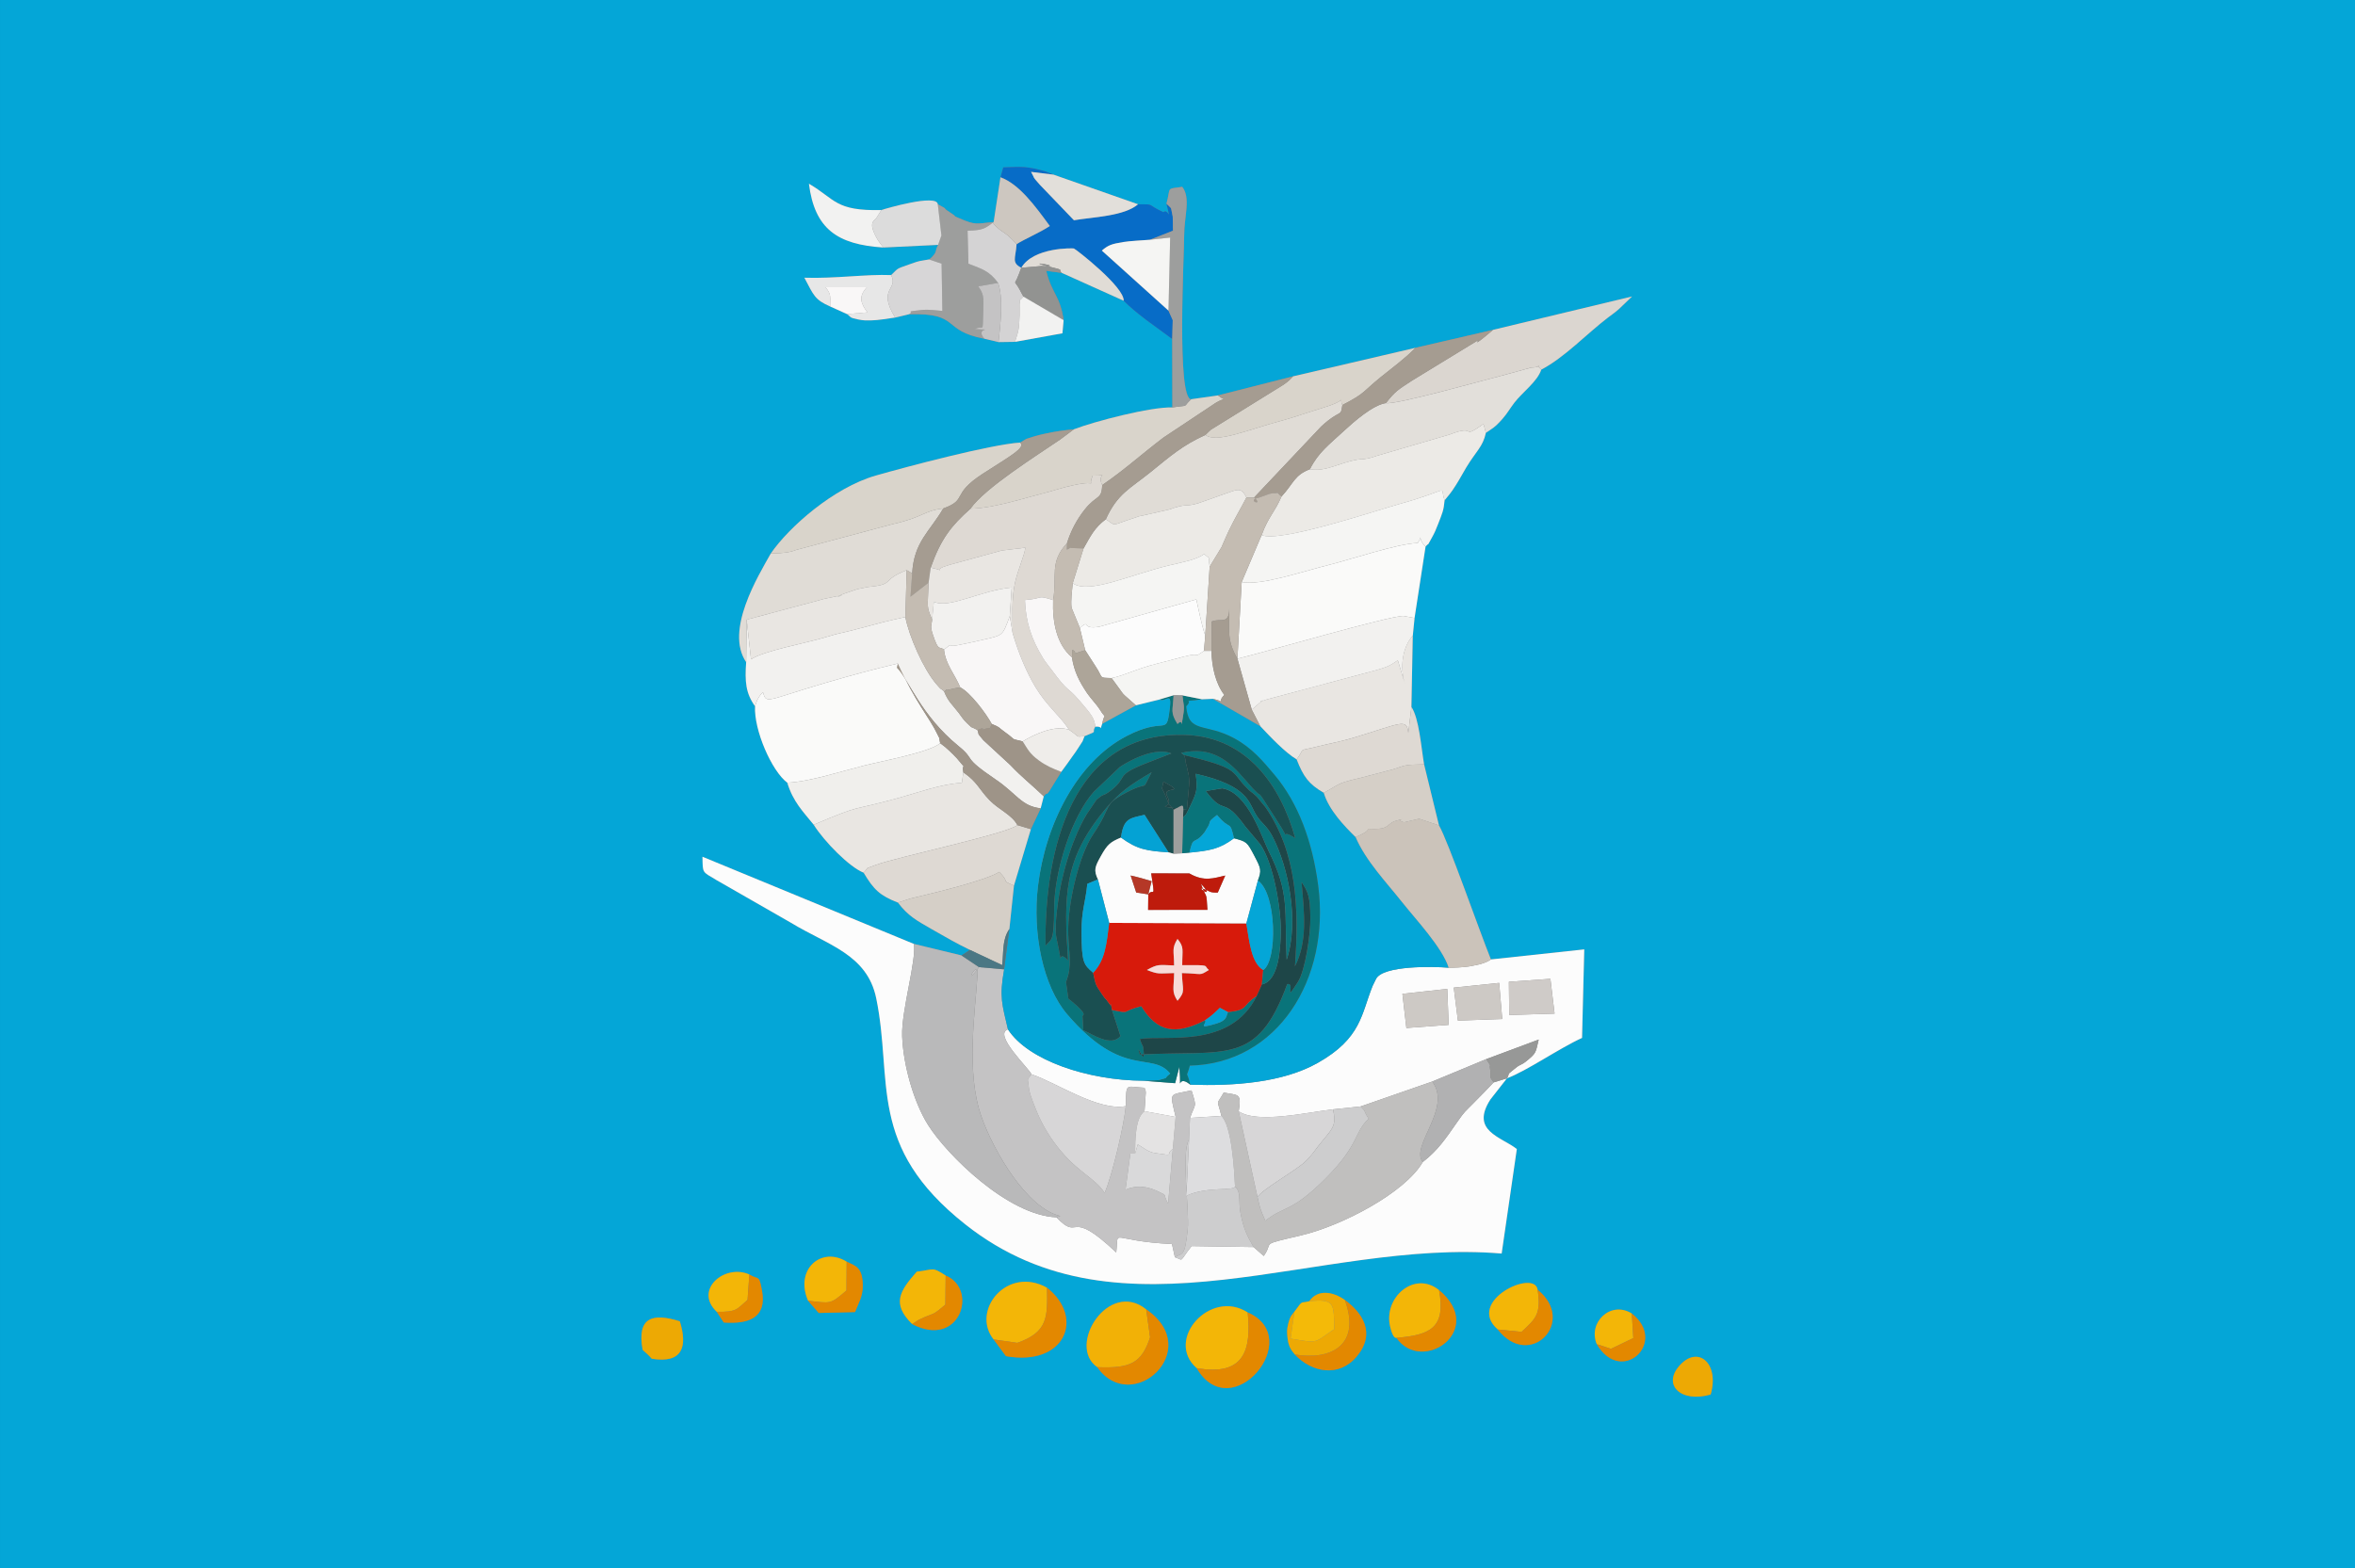 <?xml version="1.0" encoding="UTF-8"?>
<!DOCTYPE svg PUBLIC "-//W3C//DTD SVG 1.1//EN" "http://www.w3.org/Graphics/SVG/1.1/DTD/svg11.dtd">
<!-- Creator: CorelDRAW X5 -->
<svg xmlns="http://www.w3.org/2000/svg" xml:space="preserve" width="176.389mm" height="117.475mm" style="shape-rendering:geometricPrecision; text-rendering:geometricPrecision; image-rendering:optimizeQuality; fill-rule:evenodd; clip-rule:evenodd"
viewBox="0 0 176.389 117.475"
 xmlns:xlink="http://www.w3.org/1999/xlink">
 <rect x="0" y="0" width="176.389" height="117.475" fill="#808080" stroke="none"/>
 <defs>
  <style type="text/css">
   <![CDATA[
    .fil50 {fill:#04A2D4}
    .fil0 {fill:#04A6D7}
    .fil18 {fill:#076CC7}
    .fil3 {fill:#09747A}
    .fil4 {fill:#1A4F51}
    .fil17 {fill:#1E4648}
    .fil53 {fill:#4B7784}
    .fil49 {fill:#929391}
    .fil51 {fill:#979897}
    .fil27 {fill:#9D9E9D}
    .fil36 {fill:#9E9488}
    .fil25 {fill:#A59C91}
    .fil41 {fill:#ADA599}
    .fil33 {fill:#B1B1B2}
    .fil54 {fill:#B53827}
    .fil5 {fill:#B9B9BA}
    .fil35 {fill:#BE1B0C}
    .fil7 {fill:#C0BFBE}
    .fil26 {fill:#C4BCB2}
    .fil2 {fill:#C4C3C4}
    .fil14 {fill:#CBC3BA}
    .fil39 {fill:#CDC7C0}
    .fil45 {fill:#CDC9C5}
    .fil28 {fill:#CDCDCE}
    .fil46 {fill:#CFCBC8}
    .fil29 {fill:#D4D3D4}
    .fil24 {fill:#D5CFC7}
    .fil8 {fill:#D71A0B}
    .fil23 {fill:#D7D6D7}
    .fil15 {fill:#D9D4CB}
    .fil43 {fill:#D9D9DA}
    .fil20 {fill:#DBD6D0}
    .fil34 {fill:gainsboro}
    .fil32 {fill:#DDDDDF}
    .fil9 {fill:#DED9D3}
    .fil12 {fill:#E0DCD6}
    .fil16 {fill:#E2DFDA}
    .fil40 {fill:#E38800}
    .fil48 {fill:#E4E3E3}
    .fil38 {fill:#E7E7E7}
    .fil13 {fill:#E9E6E2}
    .fil11 {fill:#ECEAE6}
    .fil42 {fill:#EDA904}
    .fil44 {fill:#EFEDEA}
    .fil22 {fill:#F0EFEC}
    .fil30 {fill:#F2B106}
    .fil10 {fill:#F2F1EF}
    .fil37 {fill:#F2F2F1}
    .fil31 {fill:#F3B607}
    .fil47 {fill:#F4BA08}
    .fil19 {fill:#F5F5F3}
    .fil52 {fill:#F8DAD7}
    .fil21 {fill:#F9F7F7}
    .fil6 {fill:#FAFAF9}
    .fil1 {fill:#FCFCFC}
   ]]>
  </style>
 </defs>
 <g id="Layer_x0020_1">
  <g id="_414349240">
   <path id="_411575624" class="fil0" d="M128.128 104.477c-2.237,0.651 -3.695,-0.746 -2.253,-2.25 1.372,-1.431 2.917,-0.018 2.253,2.25zm-34.678 -6.148c4.368,1.878 -1.203,8.629 -3.82,4.17 -2.425,-2.124 1.033,-5.979 3.82,-4.17zm-11.264 4.099c-2.31,-1.59 0.841,-6.602 3.662,-4.33 4.41,3.021 -1.067,8.022 -3.662,4.33zm-31.268 -3.438c0.58,1.869 0.24,3.184 -2.1,2.808 -0.213,-0.253 -0.439,-0.449 -0.685,-0.666 -0.448,-2.476 0.773,-2.771 2.786,-2.141zm71.304 -0.582c2.736,2.159 -0.782,5.423 -2.625,2.294 -0.679,-1.624 1.04,-3.278 2.625,-2.294zm-25.239 3.071c-0.296,-0.353 -0.495,-0.623 -0.557,-1.338 -0.033,-0.381 -0.04,-0.51 0.043,-0.889 0.16,-0.725 0.379,-0.82 0.483,-0.979 0.681,-0.935 0.424,-0.598 1.11,-0.783 0.629,-0.922 1.788,-0.723 2.659,-0.099 1.322,0.963 2.354,2.489 0.901,4.231 -1.345,1.613 -3.386,1.194 -4.64,-0.143zm10.8 -4.826c3.595,3.002 -1.268,6.336 -3.189,3.578 -0.015,-0.018 -0.244,0.147 -0.476,-0.847 -0.508,-2.178 1.819,-4.212 3.664,-2.73zm-33.362 3.697c-1.717,-2.166 1.01,-5.543 4.001,-3.874 2.864,2.277 1.328,5.908 -3.074,5.128l-0.926 -1.254zm40.746 -3.72c2.975,2.394 -0.594,6.038 -2.981,2.976 -2.442,-2.129 2.766,-4.57 2.981,-2.976zm-44.335 -1.065c2.469,1.017 1.069,5.519 -2.514,3.632 -1.526,-1.517 -0.956,-2.442 0.35,-3.923 1.329,-0.152 1.107,-0.398 2.164,0.29zm-17.146 2.715c-1.742,-1.636 0.588,-3.62 2.441,-2.794 0.671,0.434 0.724,-0.076 0.953,1.246 0.345,1.99 -0.98,2.482 -2.869,2.349l-0.525 -0.802zm9.729 -3.754c0.657,0.321 1.19,0.399 1.207,1.782 0.011,0.838 -0.354,1.392 -0.579,1.992l-2.72 0.068 -0.797 -0.916c-1.027,-2.349 1.002,-4.097 2.889,-2.926zm2.6 -78.788c0.281,-0.1 4.156,-1.235 4.225,-0.434 1.007,0.533 0.13,0.1 0.94,0.625 0.818,0.53 -0.147,0.064 0.659,0.417 1.259,0.551 1.267,0.412 2.596,0.288l-0.028 0.122 0.529 -3.474 0.208 -0.741c1.427,-0.053 1.737,-0.094 3.16,0.3l0.61 0.246 6.326 2.218c1.326,-0 0.564,-0.023 1.897,0.59 0.38,-0.337 0.583,0.93 0.232,-0.635 0.345,-1.274 -0.072,-1.083 1.18,-1.262 0.66,0.816 0.142,2.255 0.146,3.63 0.004,1.389 -0.574,12.229 0.522,12.283l2.009 -0.288 5.635 -1.431 9.159 -2.135 5.81 -1.344 10.414 -2.502 -1.002 0.96c-0.376,0.321 -0.511,0.402 -0.797,0.618 -1.562,1.185 -3.264,3.003 -5.004,3.905 -0.277,0.88 -1.427,1.706 -2.011,2.471 -0.361,0.473 -0.53,0.802 -0.897,1.218 -0.59,0.668 -0.755,0.708 -1.237,1.042 -0.232,1.061 -0.715,1.345 -1.473,2.599 -0.302,0.5 -0.464,0.834 -0.783,1.332 -0.319,0.498 -0.166,0.258 -0.471,0.678l-0.368 0.453c-0.071,0.762 -0.154,0.917 -0.481,1.764 -0.155,0.402 -0.265,0.661 -0.457,1.006 -0.463,0.831 -0.12,0.29 -0.487,0.69l-0.825 5.352 -0.134 1.328 -0.102 5.328c0.581,0.883 0.726,2.98 0.95,4.306l1.116 4.576c0.669,1.14 3.019,7.885 3.889,10.044l6.993 -0.753 -0.166 6.633c-1.749,0.797 -4.118,2.461 -5.62,3.024l-1.238 1.581c-1.539,2.371 0.8,2.798 1.974,3.72l-1.137 7.831c-13.786,-1.159 -28.408,7.114 -40.164,-2.179 -7.419,-5.864 -5.4,-10.766 -6.683,-16.953 -0.684,-3.301 -3.659,-3.991 -6.364,-5.639l-5.608 -3.214c-1.077,-0.653 -1.017,-0.472 -1.04,-1.744l15.827 6.528 3.573 0.865 0.631 -0.413c-1.008,-0.492 -1.834,-0.963 -2.889,-1.57 -1.121,-0.645 -1.745,-0.979 -2.502,-1.974 -1.347,-0.529 -1.807,-0.962 -2.569,-2.242 -1.058,-0.409 -2.954,-2.338 -3.74,-3.593 -0.797,-0.99 -1.536,-1.701 -1.978,-3.148 -1.173,-0.875 -2.508,-3.957 -2.414,-5.726 -0.708,-0.99 -0.767,-1.853 -0.666,-3.306 -1.607,-2.364 0.887,-6.432 1.844,-8.137 1.344,-1.964 4.697,-4.937 7.87,-5.843 2.321,-0.663 8.593,-2.328 10.808,-2.471 0.643,-0.371 0.226,-0.195 1.08,-0.472 0.195,-0.063 0.632,-0.162 0.828,-0.203 0.789,-0.166 1.244,-0.233 2.116,-0.318 1.558,-0.598 5.774,-1.694 7.377,-1.637l-0.009 -5.129 -1.982 -1.452c-0.754,-0.582 -1.181,-0.938 -1.656,-1.415l-4.63 -2.085 -1.172 -0.155c0.437,1.771 1.026,1.806 1.305,3.697l-0.088 0.984 -3.553 0.641 -1.233 0.017 -1.062 -0.252c-3.262,-0.613 -1.742,-1.946 -5.641,-1.837l-1.041 0.25c-0.519,0.07 -1.279,0.207 -1.782,0.211 -0.457,0.004 -0.575,0.017 -1.03,-0.077 -0.669,-0.139 -0.469,-0.173 -0.796,-0.396l-1.262 -0.57c-1.165,-0.509 -1.231,-0.843 -1.929,-2.153 2.299,0.076 4.655,-0.273 6.497,-0.197 0.593,-0.568 0.332,-0.434 1.397,-0.816 0.879,-0.315 0.675,-0.21 1.448,-0.358 0.105,-0.052 0.303,-0.271 0.35,-0.335 0.05,-0.067 0.127,-0.154 0.165,-0.335 0.045,-0.217 0.104,-0.281 0.159,-0.42l-4.096 0.197c-3.458,-0.22 -5.151,-1.394 -5.579,-4.779 1.997,1.169 1.966,2.054 5.426,1.973zm-66.014 101.738l176.389 0 0 -117.475 -176.389 0 0 117.475z"/>
   <path id="_411574808" class="fil1" d="M112.875 80.785l-1.002 0.309c-0.452,0.488 -0.75,0.78 -1.437,1.483 -0.756,0.774 -0.69,0.625 -1.304,1.506 -0.846,1.214 -1.435,2.105 -2.568,2.978 -1.334,2.31 -6.069,4.774 -9.066,5.482 -3.305,0.781 -2.035,0.436 -2.844,1.554l-0.76 -0.668 -4.641 -0.072c-0.992,1.255 -0.543,1.074 -1.254,0.833l-0.217 -0.988c-4.739,-0.223 -3.972,-1.253 -4.175,0.635 -3.685,-3.487 -2.655,-0.724 -4.478,-2.635 -3.669,-0.154 -8.229,-4.717 -9.616,-6.918 -1.048,-1.663 -1.857,-4.419 -1.941,-6.663 -0.071,-1.891 1.109,-5.8 0.87,-6.905l-15.827 -6.528c0.024,1.272 -0.037,1.091 1.04,1.744l5.608 3.214c2.705,1.649 5.68,2.339 6.364,5.639 1.282,6.188 -0.736,11.089 6.683,16.953 11.756,9.293 26.378,1.019 40.164,2.179l1.137 -7.831c-1.174,-0.922 -3.513,-1.349 -1.974,-3.72l1.238 -1.581z"/>
   <path id="_412648232" class="fil1" d="M108.4 74.09l0.105 2.692 -3.168 0.236 -0.297 -2.56 3.36 -0.367zm3.888 -0.451l0.229 2.706 -3.321 0.119 -0.31 -2.471 3.402 -0.354zm0.726 -0.083l3.111 -0.223 0.312 2.607 -3.395 0.104 -0.028 -2.489zm-1.345 -1.675c-0.079,0.051 -0.19,0.167 -0.783,0.351 -0.107,0.033 -0.847,0.173 -0.857,0.174 -0.527,0.074 -1.11,0.097 -1.522,0.096 -1.131,-0.099 -4.931,-0.18 -5.443,0.843l-0.249 0.506c-0.858,2.107 -0.827,3.929 -4.131,5.79 -2.61,1.471 -6.261,1.735 -9.529,1.625 -1.126,-0.948 -0.625,1.089 -0.82,-1.338l-0.318 1.226 -2.376 -0.184c-4.146,-0.028 -8.627,-1.506 -10.149,-3.852 -1.128,0.369 1.551,2.898 1.769,3.37 1.787,0.578 4.987,2.78 7.061,2.384 0.04,-1.827 -0.038,-1.444 1.402,-1.378 0.03,0.123 0.093,0.166 0.094,0.369l-0.094 1.391 2.332 0.43c-0.452,-1.945 -0.522,-1.607 1.187,-1.993 0.431,1.361 0.274,0.932 -0.111,2.065l2.351 -0.149c-0.329,-1.371 -0.398,-0.718 0.172,-1.752 1.096,0.219 1.352,0.003 1.124,1.403 1.391,0.952 5.102,0.079 7.065,-0.146l2.068 -0.217 5.364 -1.866 4.038 -1.678 3.934 -1.467c-0.232,0.989 -0.179,1 -0.866,1.571 -0.459,0.381 -0.477,0.244 -0.859,0.556 -0.811,0.661 -0.357,0.259 -0.648,0.774 1.501,-0.562 3.871,-2.227 5.62,-3.024l0.166 -6.633 -6.993 0.753z"/>
   <path id="_411574472" class="fil0" d="M89.154 81.266c3.268,0.11 6.919,-0.154 9.529,-1.625 3.304,-1.861 3.273,-3.684 4.131,-5.79l0.249 -0.506c0.512,-1.023 4.312,-0.942 5.443,-0.843 -0.488,-1.529 -2.484,-3.641 -3.536,-4.97 -1.125,-1.423 -2.676,-3.037 -3.437,-4.818 -0.828,-0.808 -2.006,-2.03 -2.384,-3.317 -1.117,-0.649 -1.52,-1.192 -2.031,-2.501 -0.872,-0.521 -1.985,-1.705 -2.724,-2.49l-3.539 -2.049 -0.833 0.034c-1.753,0.248 -0.548,-0.077 -1.178,0.526 0.177,2.082 1.435,1.21 3.628,2.412 1.336,0.732 2.155,1.735 2.972,2.702 1.796,2.126 2.859,5.012 3.291,8.329 0.917,7.044 -3.073,13.329 -9.617,13.477 -0.297,1.137 -0.259,0.176 0.036,1.43z"/>
   <path id="_114175064" class="fil2" d="M79.128 91.202c1.823,1.912 0.793,-0.852 4.478,2.635 0.203,-1.889 -0.564,-0.859 4.175,-0.635l0.217 0.988c0.548,-0.358 0.737,0.096 0.965,-2.103 0.14,-1.348 -0.515,-5.728 0.098,-6.716l0.071 -1.615c0.385,-1.133 0.541,-0.704 0.111,-2.065 -1.709,0.386 -1.639,0.048 -1.187,1.993l-0.212 2.396 -0.353 4.095c-0.436,-0.797 -0.009,-0.552 -0.681,-0.879 -0.899,-0.438 -1.671,-0.514 -2.507,-0.173l0.362 -2.692 0.353 -0.001c0.009,-1.087 0.013,-2.67 0.706,-3.175l0.094 -1.391c-0.001,-0.203 -0.064,-0.246 -0.094,-0.369 -1.44,-0.066 -1.363,-0.448 -1.402,1.378 -0.113,1.295 -0.985,5.117 -1.584,6.504 -0.737,-1.188 -2.219,-1.577 -3.854,-3.885 -0.56,-0.791 -1.005,-1.603 -1.372,-2.568 -0.209,-0.551 -0.413,-0.997 -0.467,-1.581 -0.057,-0.619 -0.151,-0.359 0.217,-0.854 -0.219,-0.472 -2.898,-3 -1.769,-3.37 -0.429,-1.869 -0.657,-2.398 -0.282,-4.495l-1.882 -0.165c-1.28,1.729 -0.043,-0.67 -0.109,0.493 -0.159,2.784 -0.909,7.356 0.305,10.751 0.929,2.597 3.398,6.825 5.895,7.404l-0.29 0.096z"/>
   <path id="_114174728" class="fil3" d="M88.687 56.568c4.077,0.966 3.56,1.25 4.512,2.272 0.656,0.704 0.399,0.323 0.943,0.856l0.638 0.775c2.352,3.395 2.535,7.54 2.216,11.92 0.944,-1.845 0.7,-3.949 0.493,-6.3 0.494,0.728 0.647,1.112 0.66,2.706 0.009,1.193 -0.373,3.902 -0.936,4.777 -1.1,1.71 -0.149,0.013 -0.798,0.156 -2.253,6.153 -4.531,4.934 -11.042,5.277 -0.372,-1.278 0.527,1.335 0.248,-0.556 -0.017,-0.114 -0.016,-0.02 -0.139,-0.322l-0.109 -0.287c1.901,-0.319 6.79,0.766 8.753,-3.219 -1.177,0.76 -0.546,1.022 -2.145,1.207 -0.164,0.268 -0.013,0.602 -0.885,0.859 -1.587,0.469 -0.61,-0.022 -0.844,-0.246 -2.227,1.131 -3.584,0.872 -4.769,-1.058 -1.613,0.393 -0.674,0.591 -2.192,0.284l0.631 1.952c-0.702,0.851 -2.116,-0.155 -2.78,-0.435l-0.062 -1.048c-0.021,-0.119 0.496,-0.046 -0.829,-1.138 -0.06,-0.05 -0.18,-0.139 -0.232,-0.181l-0.175 -1.242c0.035,-0.106 0.142,-0.422 0.168,-0.529 0.268,-1.11 -0.031,-2.14 -0.001,-3.549 0.044,-2.108 0.835,-5.472 1.869,-6.995 1.474,-2.171 0.676,-2.181 2.516,-3.148 1.819,-0.957 1.008,0.121 1.861,-1.498 -1.548,0.9 -2.43,1.509 -3.437,2.728 -0.046,0.056 -0.112,0.136 -0.158,0.191 -2.998,3.67 -2.985,6.397 -2.66,11.188 -0.956,-1.072 -0.259,1.172 -0.882,-1.745 -0.187,-0.874 0.197,-3.265 0.386,-4.129 0.702,-3.21 1.833,-5.002 1.895,-5.102l0.722 -1.063c0.055,-0.053 0.137,-0.117 0.197,-0.165 0.408,-0.332 0.292,-0.081 0.892,-0.545 1.276,-0.988 0.292,-1.076 2.356,-1.925 0.69,-0.284 1.239,-0.478 2.17,-0.847 -1.484,-0.584 -3.777,0.96 -3.851,1.009l-1.962 1.867c-1.61,1.799 -2.965,5.861 -2.969,8.816 -0.003,2.553 -0.238,2.196 -0.645,2.718 -0.088,-7.138 1.945,-16.163 10.583,-15.791 4.53,0.195 7.042,3.833 8.12,7.729 -1.494,-0.962 0.032,0.841 -1.433,-1.424 -2.068,-3.196 -0.396,-0.702 -2.313,-2.944 -1.196,-1.399 -2.488,-2.561 -4.804,-2.015l0.225 0.158zm-3.047 24.401l2.376 0.184 0.318 -1.226c0.195,2.427 -0.305,0.39 0.82,1.338 -0.294,-1.254 -0.333,-0.293 -0.036,-1.43 6.545,-0.147 10.534,-6.433 9.617,-13.477 -0.432,-3.317 -1.495,-6.203 -3.291,-8.329 -0.817,-0.967 -1.636,-1.97 -2.972,-2.702 -2.193,-1.203 -3.451,-0.33 -3.628,-2.412 0.63,-0.603 -0.575,-0.277 1.178,-0.526l-1.458 -0.29c0.068,0.68 0.177,0.796 0.052,1.494 -0.257,1.438 0.109,0.07 -0.423,0.646 -0.559,-0.915 -0.343,-0.959 -0.292,-2.15l-1.086 0.326c0.579,0.252 1.044,-0.865 0.736,1.131 -0.226,1.463 -0.441,0.193 -3.139,1.582 -3.772,1.942 -6.116,6.654 -6.67,11.26 -0.424,3.523 0.369,7.479 2.187,9.603 4.188,4.893 6.334,2.736 7.715,4.441 -0.652,0.521 0.079,0.198 -0.87,0.492 -0.015,0.005 -1.057,0.044 -1.136,0.045z"/>
   <path id="_114176336" class="fil4" d="M83.29 75.669c-0.225,-1.092 0.232,0.197 -0.31,-0.615 -0.239,-0.358 -0.113,-0.072 -0.438,-0.566 -0.477,-0.724 -0.449,-0.588 -0.666,-1.609 -0.707,-0.608 -0.86,-0.745 -0.87,-3.024 -0.008,-1.651 0.286,-2.16 0.435,-3.638l0.792 -0.331c-0.325,-0.704 -0.224,-0.94 0.213,-1.729 0.498,-0.899 0.719,-1.071 1.514,-1.405 0.2,-1.459 0.656,-1.443 1.766,-1.705l1.8 2.813 0.371 0.1 0.003 -3.28c-0.607,-0.829 -0.143,0.101 -0.507,-0.836 -0.472,-1.216 -0.389,-0.378 -0.256,-1.284 1.874,0.994 -0.184,0.247 0.299,1.117 0.609,1.095 -1.523,0.537 1.463,1l0.185 -2.082c-0.08,-0.995 -0.046,-0.358 -0.195,-1.187 -0.025,-0.139 -0.075,-0.173 -0.095,-0.418 -0.02,-0.248 -0.069,-0.282 -0.106,-0.421l-0.225 -0.158c2.316,-0.545 3.608,0.616 4.804,2.015 1.917,2.242 0.245,-0.252 2.313,2.944 1.465,2.264 -0.061,0.462 1.433,1.424 -1.078,-3.897 -3.591,-7.534 -8.12,-7.729 -8.638,-0.372 -10.671,8.653 -10.583,15.791 0.406,-0.522 0.641,-0.165 0.645,-2.718 0.004,-2.955 1.359,-7.018 2.969,-8.816l1.962 -1.867c0.074,-0.05 2.367,-1.593 3.851,-1.009 -0.931,0.369 -1.48,0.564 -2.17,0.847 -2.063,0.849 -1.08,0.937 -2.356,1.925 -0.599,0.464 -0.483,0.212 -0.892,0.545 -0.059,0.048 -0.142,0.112 -0.197,0.165l-0.722 1.063c-0.061,0.1 -1.193,1.892 -1.895,5.102 -0.189,0.863 -0.573,3.254 -0.386,4.129 0.623,2.916 -0.074,0.673 0.882,1.745 -0.325,-4.792 -0.338,-7.518 2.66,-11.188 0.046,-0.056 0.112,-0.136 0.158,-0.191 1.007,-1.219 1.889,-1.827 3.437,-2.728 -0.853,1.619 -0.042,0.541 -1.861,1.498 -1.84,0.967 -1.042,0.977 -2.516,3.148 -1.035,1.524 -1.825,4.887 -1.869,6.995 -0.03,1.409 0.269,2.439 0.001,3.549 -0.026,0.106 -0.132,0.422 -0.168,0.529l0.175 1.242c0.052,0.041 0.172,0.131 0.232,0.181 1.326,1.092 0.808,1.019 0.829,1.138l0.062 1.048c0.664,0.28 2.078,1.286 2.78,0.435l-0.631 -1.952z"/>
   <path id="_114175400" class="fil5" d="M79.128 91.202l0.29 -0.096c-2.498,-0.58 -4.966,-4.808 -5.895,-7.404 -1.214,-3.395 -0.464,-7.967 -0.305,-10.751 0.066,-1.163 -1.171,1.236 0.109,-0.493l-1.313 -0.878 -3.573 -0.865c0.24,1.106 -0.94,5.014 -0.87,6.905 0.084,2.244 0.892,5 1.941,6.663 1.387,2.201 5.947,6.764 9.616,6.918z"/>
   <path id="_114178040" class="fil0" d="M85.079 52.842l-2.527 1.388c-0.237,0.637 0.17,0.15 -0.52,0.215 -0.314,0.529 0.301,0.256 -0.8,0.71 -0.263,0.633 0.041,0.071 -0.48,0.896 -0.242,0.383 -0.133,0.191 -0.44,0.634 -0.32,0.461 -0.419,0.593 -0.823,1.142l-0.892 1.442c-0.04,0.049 -0.174,0.257 -0.204,0.197 -0.031,-0.061 -0.143,0.131 -0.214,0.196l-0.23 0.896 -0.736 1.563 -1.266 4.229 -0.343 3.245 -0.394 3.027c-0.376,2.097 -0.148,2.626 0.282,4.495 1.522,2.346 6.003,3.824 10.149,3.852 0.079,-0.001 1.121,-0.04 1.136,-0.045 0.949,-0.294 0.218,0.029 0.87,-0.492 -1.381,-1.704 -3.527,0.452 -7.715,-4.441 -1.818,-2.124 -2.611,-6.08 -2.187,-9.603 0.554,-4.606 2.898,-9.318 6.67,-11.26 2.699,-1.389 2.913,-0.119 3.139,-1.582 0.308,-1.996 -0.157,-0.879 -0.736,-1.131l-1.738 0.426z"/>
   <path id="_114177872" class="fil6" d="M56.553 52.914c-0.095,1.769 1.241,4.851 2.414,5.726 1.641,-0.066 4.049,-0.856 5.76,-1.286 1.351,-0.34 4.965,-1.011 5.69,-1.677 -0.18,-0.895 0.159,0.103 -0.207,-0.669 -0.589,-1.243 -1.64,-2.374 -2.963,-5.297 -1.866,0.444 -3.516,0.89 -5.438,1.454 -4.397,1.289 -4.404,1.623 -4.661,0.696 -0.002,0.003 -0.404,0.315 -0.596,1.054z"/>
   <path id="_114176840" class="fil7" d="M101.911 82.895c0.461,0.472 0.144,0.2 0.599,0.919 -1.133,1.08 -0.667,1.919 -3.255,4.506 -2.54,2.54 -3.088,2.02 -4.483,3.14 -0.333,-0.766 -0.398,-0.885 -0.583,-1.764l-1.411 -6.438c0.229,-1.4 -0.028,-1.184 -1.124,-1.403 -0.57,1.035 -0.501,0.381 -0.172,1.752 0.769,0.761 0.951,3.908 1.019,5.292 0.504,0.474 0.217,0.995 0.428,2.071 0.223,1.139 0.527,1.7 0.963,2.46l0.76 0.668c0.809,-1.118 -0.461,-0.773 2.844,-1.554 2.997,-0.708 7.732,-3.172 9.066,-5.482 -0.962,-1.209 2.231,-4.032 0.712,-6.032l-5.364 1.866z"/>
   <path id="_114177176" class="fil8" d="M88.525 72.903c0.038,1.304 0.299,1.34 -0.331,2.077 -0.466,-0.701 -0.263,-0.938 -0.254,-2.077 -1.223,0.03 -1.154,0.105 -2.039,-0.231 0.841,-0.468 0.89,-0.377 2.039,-0.341 -0.006,-1.116 -0.195,-1.256 0.254,-1.987 0.518,0.634 0.355,0.78 0.354,1.964 2.239,-0.008 1.555,0.007 1.994,0.364 -0.76,0.467 -0.395,0.27 -2.017,0.231zm-6.649 -0.025c0.218,1.021 0.189,0.886 0.666,1.609 0.326,0.494 0.199,0.208 0.438,0.566 0.542,0.812 0.084,-0.477 0.31,0.615 1.518,0.306 0.579,0.109 2.192,-0.284 1.185,1.931 2.542,2.19 4.769,1.058 0.539,-0.362 0.71,-0.546 1.118,-0.937l0.611 0.324c1.599,-0.185 0.968,-0.447 2.145,-1.207l0.39 -0.869 0.101 -1.08c-0.908,-0.532 -1.041,-2.186 -1.266,-3.489l-10.271 -0.042c-0.201,1.546 -0.287,2.779 -1.203,3.735z"/>
   <path id="_114177104" class="fil6" d="M93.003 43.61l-0.32 5.742c1.858,-0.439 11.468,-3.248 12.443,-3.203l0.824 0.151 0.825 -5.352c-0.746,-0.709 -0.069,-1.078 -0.587,-0.265 -1.539,0.052 -4.942,1.212 -6.589,1.623 -2.116,0.527 -5.137,1.579 -6.596,1.306z"/>
   <path id="_114177752" class="fil9" d="M72.685 38.114c-1.422,1.272 -2.198,2.224 -2.975,4.41 1.45,0.332 0.015,0.2 1.219,-0.141 0.043,-0.012 0.14,-0.05 0.183,-0.063l3.892 -1.067c0.042,-0.008 0.151,-0.021 0.192,-0.028l1.6 -0.192c-0.033,0.519 -0.578,1.683 -0.785,2.688 -0.255,1.238 -0.161,2.439 -0.161,3.728 0.447,1.52 1.067,2.988 1.718,4.049 0.902,1.473 1.742,2.026 2.516,3.181 0.849,0.569 0.42,0.536 1.149,0.477 1.101,-0.454 0.486,-0.181 0.8,-0.71 -0.035,-0.61 -0.283,-0.915 -1.163,-1.939 -1.022,-1.19 -0.772,-0.502 -2.163,-2.405 -0.011,-0.015 -0.32,-0.398 -0.444,-0.584 -0.04,-0.059 -0.097,-0.145 -0.135,-0.207 -0.855,-1.38 -1.303,-2.72 -1.358,-4.356 1.523,-0.118 0.795,-0.402 2.109,0 0.317,-1.836 -0.308,-2.803 1.04,-4.263 0.287,-0.942 0.759,-1.8 1.319,-2.508 0.907,-1.146 1.287,-0.716 1.316,-1.841 -0.458,-0.946 0.688,-0.711 -0.706,-0.711 -0.537,1.201 0.958,-0.011 -2.665,1.031l-0.516 0.154c-0.043,0.011 -0.141,0.038 -0.186,0.049 -1.777,0.453 -4.022,1.201 -5.794,1.247z"/>
   <path id="_114178232" class="fil10" d="M55.925 46.424l-0.039 3.184c-0.1,1.453 -0.042,2.316 0.666,3.306 0.191,-0.739 0.594,-1.051 0.596,-1.054 0.257,0.927 0.264,0.594 4.661,-0.696 1.922,-0.563 3.572,-1.009 5.438,-1.454l-0.075 0.316c0.895,0.868 1.768,3.542 4.628,5.874 1.356,1.105 0.155,0.725 2.787,2.508 1.575,1.067 1.906,1.987 3.361,2.15l0.23 -0.896c-0.984,-0.94 -1.614,-1.401 -2.501,-2.339l-2.022 -1.866c-0.537,-0.636 -0.287,-0.36 -0.445,-0.764 -0.69,-0.375 -0.243,-0.016 -0.751,-0.485 -0.329,-0.303 -0.389,-0.457 -0.652,-0.799 -0.533,-0.692 -0.778,-0.828 -1.095,-1.608 -0.357,-0.329 -0.095,0.018 -0.589,-0.559 -0.954,-1.115 -2.046,-3.582 -2.31,-5.015 -1.222,0.26 -2.149,0.506 -3.472,0.864 -1.511,0.409 -1.29,0.273 -2.498,0.645 -1.513,0.466 -4.61,1.002 -5.592,1.661l-0.326 -2.973z"/>
   <path id="_114177512" class="fil11" d="M98.113 35.154c-1.171,0.442 -1.215,1.057 -2.13,2.049 -0.509,1.186 -0.965,1.471 -1.487,2.885 1.323,0.599 8.542,-1.832 10.326,-2.329 4.046,-1.128 2.951,-1.425 3.377,-0.272l0.368 -0.453c0.305,-0.42 0.152,-0.18 0.471,-0.678 0.319,-0.499 0.481,-0.832 0.783,-1.332 0.757,-1.254 1.24,-1.539 1.473,-2.599l-0.181 -0.663c-1.804,1.263 -0.388,-0.044 -2.538,0.792l-5.471 1.6c-0.038,0.013 -0.138,0.05 -0.176,0.062l-0.354 0.103c-0.037,0.009 -0.14,0.03 -0.177,0.037 -0.384,0.073 -0.384,0.025 -0.704,0.075 -1.348,0.212 -2.394,0.942 -3.579,0.721z"/>
   <path id="_114177920" class="fil12" d="M90.286 32.586c-1.728,0.775 -2.686,1.638 -4.111,2.787 -1.56,1.258 -2.471,1.605 -3.349,3.53 0.831,0.529 0.294,0.493 2.084,-0.086 0.601,-0.194 0.25,-0.113 0.717,-0.202l1.925 -0.438c1.311,-0.463 1.122,-0.212 1.949,-0.407 0.071,-0.017 0.275,-0.081 0.346,-0.103 0.038,-0.012 0.137,-0.049 0.175,-0.062l1.769 -0.625c0.86,-0.297 1.189,-0.523 1.563,0.296l0.576 0 5.037 -5.333c1.47,-1.349 1.448,-0.628 1.575,-1.599 -0.291,-0.602 0.376,-0.429 -0.944,0.041l-2.864 0.915c-0.131,0.036 -0.405,0.123 -0.513,0.153 -0.039,0.011 -0.137,0.04 -0.178,0.05 -2.663,0.711 -4.914,1.727 -5.759,1.082z"/>
   <path id="_413904736" class="fil13" d="M60.945 61.788c0.786,1.255 2.682,3.183 3.74,3.593 0.495,-0.507 -0.037,-0.209 0.908,-0.577 1.409,-0.55 9.853,-2.338 10.609,-2.987 -0.406,-0.774 -1.397,-1.154 -2.09,-1.872 -0.802,-0.831 -0.898,-1.349 -1.957,-2.079l-0.109 0.775c-1.687,0.133 -3.208,0.718 -4.72,1.136 -3.852,1.064 -2.582,0.405 -6.381,2.011z"/>
   <path id="_413908240" class="fil12" d="M57.73 41.471c-0.957,1.705 -3.45,5.772 -1.844,8.137l0.039 -3.184 5.486 -1.468c0.041,-0.012 0.143,-0.043 0.184,-0.054 0.041,-0.01 0.144,-0.037 0.185,-0.046 3.164,-0.683 -1.054,0.434 2.442,-0.721l0.794 -0.16c2.085,-0.192 0.893,-0.477 2.892,-1.26l0.414 0.242c0.13,-2.369 1.337,-3.152 2.323,-4.86 -1.439,0.154 -1.444,0.64 -3.748,1.161l-7.278 1.947c-0.028,0.01 -0.114,0.046 -0.143,0.055 -0.374,0.115 -0.627,0.178 -1.747,0.212z"/>
   <path id="_413907544" class="fil14" d="M101.534 62.713c0.761,1.781 2.311,3.396 3.437,4.818 1.051,1.33 3.048,3.441 3.536,4.97 0.412,0.001 0.994,-0.022 1.522,-0.096 0.01,-0.001 0.75,-0.141 0.857,-0.174 0.593,-0.184 0.704,-0.3 0.783,-0.351 -0.87,-2.159 -3.22,-8.905 -3.889,-10.044l-1.483 -0.497 -1.127 0.264c-0.762,-0.176 0.379,-0.35 -0.533,-0.134 -0.794,0.188 -0.471,0.645 -1.742,0.634 -1.044,-0.009 0.321,-0.101 -1.36,0.609z"/>
   <path id="_413907928" class="fil15" d="M57.73 41.471c1.12,-0.033 1.373,-0.097 1.747,-0.212 0.03,-0.009 0.115,-0.045 0.143,-0.055l7.278 -1.947c2.304,-0.521 2.31,-1.007 3.748,-1.161 1.883,-0.685 0.533,-1.022 2.956,-2.598 1.893,-1.231 3.296,-1.974 2.806,-2.341 -2.215,0.143 -8.487,1.808 -10.808,2.471 -3.173,0.906 -6.526,3.879 -7.87,5.843z"/>
   <path id="_413907184" class="fil1" d="M86.006 67.007c0.376,-0.555 0.539,0.536 0.219,-1.575l2.86 0.006c1.114,0.644 1.842,0.347 2.686,0.158l-0.56 1.278c-0.481,0.001 -0.509,-0.035 -0.684,-0.116 -1.527,-0.702 0.754,0.867 -0.576,-0.542 0.441,1.221 0.395,0.451 0.488,1.949l-4.445 0.004 0.013 -1.163zm0 0l-0.903 -0.139 -0.419 -1.274c0.547,0.118 1.071,0.27 1.572,0.425l-0.25 0.988zm-3.774 -1.122l0.847 3.258 10.271 0.042 0.865 -3.213c0.291,-0.769 0.232,-0.905 -0.262,-1.851 -0.55,-1.055 -0.574,-1.059 -1.525,-1.316 -1.107,0.821 -1.828,0.925 -3.338,1.075l-0.548 0.049 -0.647 0.03 -0.371 -0.1c-1.655,-0.113 -2.348,-0.22 -3.566,-1.108 -0.795,0.334 -1.016,0.506 -1.514,1.405 -0.436,0.789 -0.538,1.025 -0.213,1.729z"/>
   <path id="_413906776" class="fil13" d="M93.757 53.17l0.638 1.235c0.739,0.786 1.852,1.969 2.724,2.49 0.713,-0.959 -0.035,-0.562 1.555,-0.965 0.888,-0.225 1.735,-0.371 2.561,-0.618 3.732,-1.116 4.136,-1.545 4.248,-0.396l0.231 -1.962 0.102 -5.328c-0.776,0.858 -0.976,2.353 -0.597,3.581l-0.524 -1.74c-0.618,0.424 -0.737,0.48 -1.589,0.733l-8.196 2.193c-1.229,0.447 0.212,-0.215 -0.566,0.264l-0.588 0.511z"/>
   <path id="_413906680" class="fil16" d="M103.807 30.198c-0.982,0.141 -2.43,1.423 -3.117,2.058 -1.152,1.066 -1.955,1.648 -2.577,2.899 1.185,0.221 2.231,-0.509 3.579,-0.721 0.32,-0.05 0.32,-0.002 0.704,-0.075 0.037,-0.007 0.14,-0.029 0.177,-0.037l0.354 -0.103c0.038,-0.012 0.138,-0.05 0.176,-0.062l5.471 -1.6c2.15,-0.837 0.734,0.471 2.538,-0.792l0.181 0.663c0.482,-0.334 0.647,-0.374 1.237,-1.042 0.367,-0.415 0.536,-0.744 0.897,-1.218 0.584,-0.766 1.734,-1.591 2.011,-2.471 -0.636,-0.587 0.367,-0.19 -0.747,-0.158l-1.91 0.524c-1.483,0.374 -8.268,2.292 -8.975,2.138z"/>
   <path id="_413905672" class="fil15" d="M89.216 29.911c-0.714,0.676 -0.035,0.401 -1.407,0.616 -1.603,-0.058 -5.82,1.039 -7.377,1.637l-1.019 0.761c-1.683,1.155 -5.625,3.615 -6.728,5.189 1.772,-0.046 4.017,-0.794 5.794,-1.247 0.046,-0.012 0.144,-0.038 0.186,-0.049l0.516 -0.154c3.623,-1.042 2.128,0.17 2.665,-1.031 1.394,0 0.248,-0.235 0.706,0.711 1.689,-1.156 2.721,-2.13 4.576,-3.551l3.649 -2.424c1.069,-0.763 1.105,-0.209 0.449,-0.746l-2.009 0.288z"/>
   <path id="_413905624" class="fil11" d="M82.826 38.903c-0.864,0.64 -1.157,1.292 -1.669,2.189l-0.81 2.603c1.217,0.849 4.274,-0.631 7.236,-1.342 0.94,-0.226 2.025,-0.403 2.606,-0.847 0.744,0.688 0.214,-0.285 0.415,0.949l0.888 -1.462c0.174,-0.377 0.306,-0.729 0.528,-1.193 0.49,-1.023 0.882,-1.643 1.335,-2.523 -0.374,-0.819 -0.703,-0.594 -1.563,-0.296l-1.769 0.625c-0.038,0.013 -0.137,0.05 -0.175,0.062 -0.072,0.022 -0.275,0.086 -0.346,0.103 -0.827,0.196 -0.638,-0.056 -1.949,0.407l-1.925 0.438c-0.467,0.088 -0.116,0.007 -0.717,0.202 -1.791,0.579 -1.253,0.615 -2.084,0.086z"/>
   <path id="_413908072" class="fil17" d="M87.899 60.679c0.807,-0.45 0.759,-0.563 0.708,0.573 0.3,-0.355 0.127,-0.019 0.467,-0.713 0.569,-1.159 0.639,-1.372 0.485,-2.566 4.047,0.924 3.948,2.19 4.558,3.132 0.389,0.601 0.773,0.753 1.205,1.589 1.172,2.267 2.009,6.292 1.05,9.208 -0.174,-3.677 0.249,-4.984 -1.353,-8.143 -0.494,-0.974 -1.544,-4.398 -3.477,-4.698l-1.23 0.205c1.455,1.953 1.247,0.277 2.97,2.669l1.109 1.319c1.002,1.429 1.575,4.884 1.54,6.599 -0.024,1.152 -0.13,3.63 -1.417,3.9l-0.39 0.869c-1.962,3.985 -6.852,2.9 -8.753,3.219l0.109 0.287c0.122,0.302 0.122,0.208 0.139,0.322 0.28,1.891 -0.62,-0.722 -0.248,0.556 6.511,-0.343 8.789,0.876 11.042,-5.277 0.649,-0.142 -0.301,1.555 0.798,-0.156 0.563,-0.876 0.945,-3.585 0.936,-4.777 -0.013,-1.594 -0.166,-1.978 -0.66,-2.706 0.207,2.352 0.451,4.455 -0.493,6.3 0.319,-4.38 0.136,-8.525 -2.216,-11.92l-0.638 -0.775c-0.544,-0.533 -0.287,-0.152 -0.943,-0.856 -0.952,-1.022 -0.434,-1.306 -4.512,-2.272 0.038,0.14 0.086,0.173 0.106,0.421 0.02,0.244 0.07,0.278 0.095,0.418 0.149,0.829 0.115,0.192 0.195,1.187l-0.185 2.082c-2.986,-0.463 -0.853,0.095 -1.463,-1 -0.484,-0.869 1.574,-0.123 -0.299,-1.117 -0.133,0.906 -0.216,0.069 0.256,1.284 0.364,0.937 -0.1,0.007 0.507,0.836z"/>
   <path id="_413908120" class="fil18" d="M74.935 13.282c1.402,0.513 2.584,2.133 3.695,3.651 -0.747,0.496 -1.933,0.998 -2.487,1.359 -0.076,1.085 -0.398,1.373 0.351,1.77 0.91,-1.553 3.867,-1.47 3.939,-1.445 0.154,0.053 3.786,2.88 3.729,3.914 0.475,0.477 0.901,0.833 1.656,1.415l1.982 1.452 0.038 -1.409 -0.319 -0.718 -4.992 -4.499c0.492,-0.413 0.706,-0.492 1.634,-0.643 0.499,-0.081 1.357,-0.116 1.975,-0.167l1.719 -0.677c-0.002,-0.068 -0.009,-1.014 -0.018,-1.058 -0.182,-0.846 -0.013,-0.493 -0.469,-0.968 0.351,1.565 0.148,0.298 -0.232,0.635 -1.333,-0.613 -0.571,-0.59 -1.897,-0.59 -1.034,0.894 -3.369,0.957 -4.802,1.196l-2.554 -2.659c-0.65,-0.749 -0.282,-0.297 -0.656,-0.964l1.686 0.209 -0.61 -0.246c-1.423,-0.394 -1.733,-0.353 -3.16,-0.3l-0.208 0.741z"/>
   <path id="_413908336" class="fil10" d="M92.683 49.352l1.075 3.818 0.588 -0.511c0.778,-0.479 -0.663,0.183 0.566,-0.264l8.196 -2.193c0.853,-0.253 0.972,-0.309 1.589,-0.733l0.524 1.74c-0.379,-1.228 -0.179,-2.723 0.597,-3.581l0.134 -1.328 -0.824 -0.151c-0.975,-0.045 -10.585,2.764 -12.443,3.203z"/>
   <path id="_413904904" class="fil19" d="M94.496 40.088l-1.493 3.522c1.46,0.273 4.481,-0.778 6.596,-1.306 1.647,-0.411 5.049,-1.57 6.589,-1.623 0.517,-0.813 -0.159,-0.444 0.587,0.265 0.366,-0.4 0.024,0.141 0.487,-0.69 0.192,-0.344 0.302,-0.603 0.457,-1.006 0.327,-0.846 0.41,-1.002 0.481,-1.764 -0.426,-1.153 0.669,-0.856 -3.377,0.272 -1.784,0.497 -9.003,2.928 -10.326,2.329z"/>
   <path id="_413906248" class="fil20" d="M111.829 24.713c-1.772,1.508 -1.036,0.727 -1.049,0.735l-5.02 3.066c-1.095,0.714 -1.26,0.805 -1.953,1.683 0.707,0.155 7.492,-1.764 8.975,-2.138l1.91 -0.524c1.114,-0.032 0.11,-0.429 0.747,0.158 1.74,-0.902 3.443,-2.721 5.004,-3.905 0.285,-0.217 0.42,-0.297 0.797,-0.618l1.002 -0.96 -10.414 2.502z"/>
   <path id="_413906008" class="fil21" d="M70.707 48.674c0.118,1.113 0.777,1.78 1.219,2.829 0.737,0.359 1.924,1.94 2.356,2.733 0.734,0.315 0.384,0.185 1.018,0.637 0.913,0.65 0.26,0.411 1.301,0.672 0.839,-0.512 2.39,-1.259 3.482,-0.867 -0.774,-1.155 -1.613,-1.708 -2.516,-3.181 -0.65,-1.062 -1.271,-2.529 -1.718,-4.049l-0.215 -1.294c-0.58,1.569 -0.483,1.416 -2.169,1.814 -0.527,0.124 -1.329,0.287 -1.662,0.357 -1.081,0.228 -0.268,-0.3 -1.095,0.348z"/>
   <path id="_413905144" class="fil22" d="M58.966 58.64c0.443,1.446 1.181,2.158 1.978,3.148 3.799,-1.606 2.529,-0.947 6.381,-2.011 1.512,-0.418 3.033,-1.003 4.72,-1.136l0.109 -0.775c-0.17,-0.857 0.395,0.031 -0.505,-1.075 -0.079,-0.097 -0.494,-0.496 -0.547,-0.544 -0.384,-0.351 -0.28,-0.258 -0.686,-0.568 -0.725,0.666 -4.339,1.337 -5.69,1.677 -1.711,0.43 -4.12,1.22 -5.76,1.286z"/>
   <path id="_413905504" class="fil9" d="M64.685 65.381c0.762,1.28 1.222,1.714 2.569,2.242 0.122,-0.042 0.834,-0.275 0.947,-0.306l0.763 -0.184c1.164,-0.281 4.92,-1.186 5.882,-1.811 0.9,0.926 0.009,0.546 1.1,1.03l1.266 -4.229 -1.01 -0.305c-0.756,0.649 -9.2,2.437 -10.609,2.987 -0.945,0.368 -0.412,0.071 -0.908,0.577z"/>
   <path id="_413905528" class="fil13" d="M55.925 46.424l0.326 2.973c0.982,-0.659 4.079,-1.195 5.592,-1.661 1.207,-0.372 0.987,-0.237 2.498,-0.645 1.323,-0.358 2.25,-0.604 3.472,-0.864l0.097 -3.512c-2,0.783 -0.807,1.068 -2.892,1.26l-0.794 0.16c-3.495,1.155 0.722,0.038 -2.442,0.721 -0.041,0.009 -0.144,0.036 -0.185,0.046 -0.041,0.011 -0.143,0.042 -0.184,0.054l-5.486 1.468z"/>
   <path id="_413905720" class="fil1" d="M80.881 47.043l0.399 1.669c0.337,0.499 0.492,0.785 0.762,1.184 0.639,0.944 0.186,0.871 1.215,0.905 0.964,-0.185 1.826,-0.687 3.428,-1.085 0.715,-0.178 1.545,-0.406 1.977,-0.519 1.434,-0.374 0.616,0.185 1.515,-0.43l0.096 -1.156c-0.278,-0.755 -0.574,-2.321 -0.668,-2.705l-7.278 2.051c-1.422,0.234 -0.616,-0.598 -1.447,0.086z"/>
   <path id="_413905744" class="fil19" d="M80.347 43.695c-0.047,0.571 -0.158,1.273 -0.087,1.835l0.62 1.513c0.831,-0.684 0.024,0.149 1.447,-0.086l7.278 -2.051c0.094,0.384 0.39,1.949 0.668,2.705l0.331 -5.156c-0.201,-1.234 0.329,-0.261 -0.415,-0.949 -0.581,0.444 -1.665,0.621 -2.606,0.847 -2.963,0.711 -6.019,2.19 -7.236,1.342z"/>
   <path id="_413907376" class="fil23" d="M84.321 82.871c-2.073,0.396 -5.274,-1.806 -7.061,-2.384 -0.368,0.495 -0.274,0.236 -0.217,0.854 0.054,0.584 0.258,1.031 0.467,1.581 0.367,0.965 0.812,1.777 1.372,2.568 1.636,2.308 3.118,2.697 3.854,3.885 0.6,-1.387 1.472,-5.21 1.584,-6.504z"/>
   <path id="_413907448" class="fil24" d="M67.255 67.623c0.757,0.995 1.381,1.329 2.502,1.974 1.055,0.607 1.88,1.078 2.889,1.57l2.417 1.138c0.12,-1.18 0.002,-1.908 0.54,-2.709l0.343 -3.245c-1.09,-0.484 -0.2,-0.104 -1.1,-1.03 -0.961,0.625 -4.718,1.53 -5.882,1.811l-0.763 0.184c-0.113,0.031 -0.825,0.265 -0.947,0.306z"/>
   <path id="_413906872" class="fil15" d="M96.86 28.192c-0.241,0.246 -0.279,0.313 -0.705,0.618l-5.466 3.387c-0.057,0.049 -0.156,0.15 -0.202,0.192 -0.046,0.042 -0.135,0.13 -0.202,0.197 0.845,0.645 3.096,-0.371 5.759,-1.082 0.041,-0.011 0.139,-0.039 0.178,-0.05 0.109,-0.03 0.383,-0.117 0.513,-0.153l2.864 -0.915c1.32,-0.47 0.652,-0.643 0.944,-0.041 1.731,-0.89 1.472,-0.953 2.861,-2.08 0.838,-0.68 1.822,-1.392 2.615,-2.206l-9.159 2.135z"/>
   <path id="_413905600" class="fil24" d="M99.15 59.397c0.378,1.287 1.556,2.508 2.384,3.317 1.681,-0.711 0.316,-0.618 1.36,-0.609 1.272,0.011 0.949,-0.446 1.742,-0.634 0.912,-0.216 -0.229,-0.042 0.533,0.134l1.127 -0.264 1.483 0.497 -1.116 -4.576c-1.564,0.034 -1.384,0.08 -2.319,0.376l-2.576 0.674c-0.049,0.011 -0.153,0.034 -0.202,0.045 -1.496,0.359 -1.211,0.404 -2.416,1.04z"/>
   <path id="_412540168" class="fil9" d="M97.119 56.896c0.511,1.308 0.914,1.851 2.031,2.501 1.205,-0.636 0.92,-0.681 2.416,-1.04 0.049,-0.012 0.153,-0.034 0.202,-0.045l2.576 -0.674c0.935,-0.297 0.756,-0.343 2.319,-0.376 -0.224,-1.326 -0.369,-3.423 -0.95,-4.306l-0.231 1.962c-0.112,-1.149 -0.515,-0.72 -4.248,0.396 -0.826,0.247 -1.673,0.394 -2.561,0.618 -1.59,0.403 -0.842,0.006 -1.555,0.965z"/>
   <path id="_412544032" class="fil25" d="M91.225 29.623c0.657,0.537 0.62,-0.017 -0.449,0.746l-3.649 2.424c-1.854,1.421 -2.886,2.395 -4.576,3.551 -0.03,1.126 -0.409,0.695 -1.316,1.841 -0.56,0.708 -1.031,1.566 -1.319,2.508l-0.013 0.485c0.161,-0.038 0.281,-0.207 0.316,-0.122l0.937 0.036c0.512,-0.896 0.806,-1.549 1.669,-2.189 0.878,-1.925 1.789,-2.273 3.349,-3.53 1.425,-1.149 2.383,-2.012 4.111,-2.787 0.066,-0.066 0.155,-0.155 0.202,-0.197 0.046,-0.042 0.145,-0.142 0.202,-0.192l5.466 -3.387c0.426,-0.305 0.464,-0.373 0.705,-0.618l-5.635 1.431z"/>
   <path id="_412543816" class="fil25" d="M106.019 26.057c-0.793,0.815 -1.777,1.526 -2.615,2.206 -1.389,1.127 -1.13,1.19 -2.861,2.08 -0.127,0.971 -0.104,0.25 -1.575,1.599l-5.037 5.333c0.792,0.686 -0.656,0.225 0.357,0.013l0.781 -0.28c0.064,-0.015 0.242,-0.056 0.305,-0.054 0.538,0.018 0.097,-0.176 0.609,0.249 0.914,-0.992 0.958,-1.607 2.13,-2.049 0.622,-1.251 1.425,-1.832 2.577,-2.899 0.686,-0.635 2.135,-1.917 3.117,-2.058 0.693,-0.878 0.858,-0.969 1.953,-1.683l5.02 -3.066c0.013,-0.008 -0.723,0.773 1.049,-0.735l-5.81 1.344z"/>
   <path id="_412543600" class="fil3" d="M88.607 61.253l-0.065 2.676 0.548 -0.049c0.303,-1.379 0.33,-0.478 1.141,-1.542 0.046,-0.061 0.089,-0.158 0.132,-0.221 0.474,-0.692 -0.07,-0.406 0.793,-1.057 1.037,1.248 0.927,0.284 1.272,1.744 0.952,0.258 0.975,0.262 1.525,1.316 0.493,0.946 0.552,1.081 0.262,1.851 1.41,0.965 1.472,6.016 0.4,6.702l-0.101 1.08c1.288,-0.27 1.394,-2.748 1.417,-3.9 0.035,-1.715 -0.538,-5.171 -1.54,-6.599l-1.109 -1.319c-1.723,-2.392 -1.514,-0.716 -2.97,-2.669l1.23 -0.205c1.933,0.3 2.983,3.724 3.477,4.698 1.602,3.159 1.179,4.466 1.353,8.143 0.959,-2.916 0.122,-6.941 -1.05,-9.208 -0.432,-0.836 -0.816,-0.988 -1.205,-1.589 -0.61,-0.943 -0.511,-2.208 -4.558,-3.132 0.154,1.194 0.084,1.407 -0.485,2.566 -0.34,0.694 -0.167,0.357 -0.467,0.713z"/>
   <path id="_412543648" class="fil26" d="M93.931 37.276l-0.576 0c-0.454,0.88 -0.845,1.5 -1.335,2.523 -0.222,0.464 -0.354,0.817 -0.528,1.193l-0.888 1.462 -0.331 5.156 -0.096 1.156 0.561 0 0.015 -2.201c0.682,-0.294 1.295,0.281 1.323,-0.963 0,1.639 -0.207,2.332 0.606,3.748l0.32 -5.742 1.493 -3.522c0.523,-1.413 0.978,-1.698 1.487,-2.885 -0.512,-0.426 -0.071,-0.231 -0.609,-0.249 -0.062,-0.002 -0.241,0.039 -0.305,0.054l-0.781 0.28c-1.014,0.212 0.435,0.673 -0.357,-0.013z"/>
   <path id="_412543072" class="fil23" d="M92.779 83.257l1.411 6.438c0.215,-0.501 2.765,-1.94 3.498,-2.598 0.587,-0.527 0.846,-1.022 1.449,-1.73 0.768,-0.902 0.943,-1.168 0.707,-2.257 -1.963,0.224 -5.673,1.098 -7.065,0.146z"/>
   <path id="_412543384" class="fil27" d="M70.262 18.346c-0.055,0.139 -0.114,0.203 -0.159,0.42 -0.037,0.181 -0.115,0.268 -0.165,0.335 -0.047,0.063 -0.245,0.283 -0.35,0.335l0.935 0.318 0.058 3.538c-0.413,-0.04 -1.114,-0.114 -1.467,-0.077 -1.544,0.163 -0.561,0.081 -1.028,0.326 3.899,-0.11 2.379,1.224 5.641,1.837 -0.807,-0.919 1.015,-0.603 -0.716,-0.723 0.728,-0.366 0.559,0.45 0.629,-1.363 0.043,-1.108 0.019,-1.267 -0.371,-1.838l1.484 -0.263c-0.665,-0.908 -1.233,-1.05 -2.221,-1.436l-0.063 -2.47c1.201,-0.024 1.361,-0.21 1.963,-0.653 -1.329,0.124 -1.336,0.262 -2.596,-0.288 -0.806,-0.352 0.159,0.113 -0.659,-0.417 -0.81,-0.525 0.067,-0.092 -0.94,-0.625l0.272 2.342 -0.249 0.702z"/>
   <path id="_412543216" class="fil28" d="M94.19 89.696c0.185,0.88 0.251,0.998 0.583,1.764 1.395,-1.12 1.943,-0.6 4.483,-3.14 2.588,-2.588 2.122,-3.426 3.255,-4.506 -0.455,-0.719 -0.139,-0.447 -0.599,-0.919l-2.068 0.217c0.236,1.089 0.061,1.354 -0.707,2.257 -0.603,0.709 -0.861,1.204 -1.449,1.73 -0.733,0.657 -3.283,2.096 -3.498,2.598z"/>
   <path id="_412542976" class="fil25" d="M76.408 33.157c0.491,0.367 -0.913,1.11 -2.806,2.341 -2.423,1.576 -1.073,1.913 -2.956,2.598 -0.986,1.708 -2.193,2.491 -2.323,4.86l-0.127 1.75 1.353 -1.057 0.159 -1.125c0.777,-2.186 1.553,-3.138 2.975,-4.41 1.102,-1.574 5.045,-4.035 6.728,-5.189l1.019 -0.761c-0.872,0.085 -1.327,0.152 -2.116,0.318 -0.196,0.041 -0.633,0.14 -0.828,0.203 -0.854,0.277 -0.437,0.101 -1.08,0.472z"/>
   <path id="_412542784" class="fil19" d="M83.257 50.802c1.237,1.643 0.449,0.803 1.821,2.041l1.738 -0.426 1.086 -0.326 0.663 0.009 1.458 0.29 0.833 -0.034c1.222,0.286 0.141,0.437 0.843,-0.294 -0.662,-0.864 -0.938,-2.134 -0.961,-3.296l-0.561 0c-0.899,0.615 -0.081,0.056 -1.515,0.43 -0.433,0.113 -1.262,0.341 -1.977,0.519 -1.603,0.399 -2.464,0.901 -3.428,1.085z"/>
   <path id="_412542376" class="fil13" d="M69.71 42.524l-0.159 1.125c-0.064,1.973 -0.168,1.745 0.266,2.774l0.131 -1.345c1.114,0.569 3.523,-0.86 5.831,-1.06l-0.145 2.137 0.215 1.294c0,-1.289 -0.095,-2.49 0.161,-3.728 0.207,-1.005 0.752,-2.168 0.785,-2.688l-1.6 0.192c-0.041,0.006 -0.15,0.02 -0.192,0.028l-3.892 1.067c-0.043,0.013 -0.14,0.051 -0.183,0.063 -1.204,0.341 0.232,0.474 -1.219,0.141z"/>
   <path id="_412542352" class="fil10" d="M69.816 46.423c-0.028,0.431 -0.174,0.437 0.056,1.127 0.446,1.341 0.473,0.818 0.834,1.124 0.827,-0.648 0.015,-0.12 1.095,-0.348 0.333,-0.07 1.135,-0.233 1.662,-0.357 1.686,-0.398 1.589,-0.246 2.169,-1.814l0.145 -2.137c-2.308,0.2 -4.717,1.63 -5.831,1.06l-0.131 1.345z"/>
   <path id="_412541944" class="fil28" d="M87.998 94.19c0.711,0.241 0.263,0.422 1.254,-0.833l4.641 0.072c-0.435,-0.759 -0.74,-1.32 -0.963,-2.46 -0.211,-1.077 0.077,-1.597 -0.428,-2.071 -0.097,0.346 -2.151,-0.023 -3.645,0.689l0.203 -4.217c-0.613,0.989 0.043,5.369 -0.098,6.716 -0.229,2.199 -0.417,1.745 -0.965,2.103z"/>
   <path id="_412541992" class="fil29" d="M74.754 21.191c0.407,1.112 0.19,3.067 0.036,4.438l1.233 -0.017c0.272,-0.834 0.305,-0.935 0.345,-2.001 0.003,-0.087 -0.004,-0.81 -0.001,-0.827 0.119,-0.638 -0.199,0.009 0.29,-0.562 -0.244,-0.399 -0.261,-0.565 -0.628,-1.055 0.241,-0.428 0.401,-0.959 0.465,-1.105 -0.749,-0.397 -0.427,-0.685 -0.351,-1.77 -0.958,-1.066 -1.036,-0.764 -1.737,-1.537l0.028 -0.122c-0.602,0.443 -0.762,0.629 -1.963,0.653l0.063 2.47c0.988,0.386 1.556,0.528 2.221,1.436z"/>
   <path id="_412541824" class="fil30" d="M82.186 102.428c2.477,0.11 3.328,-0.305 3.955,-2.24l-0.293 -2.091c-2.821,-2.272 -5.972,2.74 -3.662,4.33z"/>
   <path id="_412541704" class="fil31" d="M89.631 102.5c3.572,0.625 4.104,-1.357 3.82,-4.17 -2.787,-1.809 -6.245,2.046 -3.82,4.17z"/>
   <path id="_412541584" class="fil32" d="M89.132 83.756l-0.071 1.615 -0.203 4.217c1.494,-0.713 3.548,-0.343 3.645,-0.689 -0.068,-1.384 -0.251,-4.53 -1.019,-5.292l-2.351 0.149z"/>
   <path id="_412541296" class="fil33" d="M107.275 81.029c1.519,2.001 -1.674,4.823 -0.712,6.032 1.133,-0.873 1.722,-1.764 2.568,-2.978 0.614,-0.881 0.548,-0.732 1.304,-1.506 0.687,-0.703 0.985,-0.994 1.437,-1.483 -0.401,-0.537 -0.139,-0.255 -0.27,-1.03 -0.083,-0.493 0.214,0.06 -0.289,-0.714l-4.038 1.678z"/>
   <path id="_412541080" class="fil31" d="M74.421 100.35l1.774 0.258c2.301,-0.808 2.27,-1.936 2.226,-4.132 -2.99,-1.669 -5.717,1.708 -4.001,3.874z"/>
   <path id="_412540936" class="fil27" d="M87.368 15.259c0.455,0.475 0.286,0.122 0.469,0.968 0.009,0.044 0.016,0.991 0.018,1.058l-1.719 0.677 1.508 -0.163 -0.125 5.471 0.319 0.718 -0.038 1.409 0.009 5.129c1.372,-0.215 0.693,0.059 1.407,-0.616 -1.096,-0.055 -0.519,-10.895 -0.522,-12.283 -0.004,-1.374 0.514,-2.813 -0.146,-3.63 -1.252,0.178 -0.834,-0.013 -1.18,1.262z"/>
   <path id="_412540552" class="fil21" d="M82.032 54.446c0.69,-0.065 0.283,0.422 0.52,-0.215 0.191,-0.974 0.344,-0.204 -0.198,-1.107 -0.152,-0.254 -0.692,-0.838 -0.932,-1.195 -0.564,-0.841 -0.975,-1.616 -1.133,-2.679 -1.132,-0.958 -1.473,-2.589 -1.412,-4.293 -1.313,-0.402 -0.586,-0.118 -2.109,0 0.055,1.636 0.502,2.976 1.358,4.356 0.038,0.061 0.096,0.147 0.135,0.207 0.124,0.186 0.433,0.568 0.444,0.584 1.392,1.903 1.141,1.215 2.163,2.405 0.879,1.023 1.127,1.329 1.163,1.939z"/>
   <path id="_412540312" class="fil19" d="M87.519 23.271l0.125 -5.471 -1.508 0.163c-0.618,0.051 -1.476,0.086 -1.975,0.167 -0.927,0.151 -1.141,0.23 -1.634,0.643l4.992 4.499z"/>
   <path id="_412540096" class="fil34" d="M66.014 15.737l-0.33 0.527c-0.135,0.297 -0.772,0.285 0.054,1.702 0.054,0.093 0.152,0.208 0.202,0.286 0.053,0.082 0.156,0.191 0.227,0.291l4.096 -0.197 0.249 -0.702 -0.272 -2.342c-0.069,-0.8 -3.944,0.335 -4.225,0.434z"/>
   <path id="_412542496" class="fil23" d="M66.744 20.61c0.573,1.125 -1.067,0.96 0.303,3.182l1.041 -0.25c0.466,-0.246 -0.516,-0.163 1.028,-0.326 0.353,-0.037 1.054,0.037 1.467,0.077l-0.058 -3.538 -0.935 -0.318c-0.773,0.148 -0.569,0.042 -1.448,0.358 -1.065,0.382 -0.803,0.248 -1.397,0.816z"/>
   <path id="_412804992" class="fil26" d="M67.813 46.226c0.264,1.433 1.356,3.901 2.31,5.015 0.494,0.577 0.232,0.231 0.589,0.559 0.601,-0.34 -0.332,0.029 0.471,-0.157 0.438,-0.101 0.301,-0.074 0.742,-0.141 -0.441,-1.05 -1.1,-1.716 -1.219,-2.829 -0.361,-0.306 -0.389,0.217 -0.834,-1.124 -0.23,-0.69 -0.084,-0.697 -0.056,-1.127 -0.433,-1.029 -0.329,-0.801 -0.266,-2.774l-1.353 1.057 0.127 -1.75 -0.414 -0.242 -0.097 3.512z"/>
   <path id="_412804848" class="fil16" d="M85.239 15.304l-6.326 -2.218 -1.686 -0.209c0.375,0.667 0.006,0.215 0.656,0.964l2.554 2.659c1.433,-0.24 3.768,-0.302 4.802,-1.196z"/>
   <path id="_412803432" class="fil25" d="M90.739 48.767c0.023,1.162 0.298,2.431 0.961,3.296 -0.702,0.73 0.379,0.58 -0.843,0.294l3.539 2.049 -0.638 -1.235 -1.075 -3.818c-0.813,-1.416 -0.606,-2.109 -0.606,-3.748 -0.028,1.245 -0.641,0.669 -1.323,0.963l-0.015 2.201z"/>
   <path id="_412806672" class="fil31" d="M104.594 100.231c2.422,-0.201 3.744,-0.68 3.189,-3.578 -1.845,-1.481 -4.172,0.552 -3.664,2.73 0.232,0.994 0.461,0.83 0.476,0.847z"/>
   <path id="_412806000" class="fil26" d="M78.877 44.955c-0.061,1.704 0.28,3.335 1.412,4.293l0.031 -0.565c0.548,0.267 -0.341,0.421 0.96,0.029l-0.399 -1.669 -0.62 -1.513c-0.071,-0.562 0.04,-1.264 0.087,-1.835l0.81 -2.603 -0.937 -0.036c-0.035,-0.085 -0.156,0.084 -0.316,0.122l0.013 -0.485c-1.347,1.46 -0.723,2.427 -1.04,4.263z"/>
   <path id="_412804824" class="fil35" d="M86.006 67.007l-0.013 1.163 4.445 -0.004c-0.093,-1.498 -0.048,-0.728 -0.488,-1.949 1.331,1.409 -0.951,-0.16 0.576,0.542 0.175,0.08 0.203,0.117 0.684,0.116l0.56 -1.278c-0.844,0.19 -1.572,0.486 -2.686,-0.158l-2.86 -0.006c0.321,2.112 0.157,1.02 -0.219,1.575z"/>
   <path id="_412807440" class="fil36" d="M70.417 55.678c0.405,0.311 0.302,0.217 0.686,0.568 0.053,0.049 0.468,0.447 0.547,0.544 0.9,1.106 0.335,0.219 0.505,1.075 1.059,0.73 1.156,1.248 1.957,2.079 0.693,0.718 1.684,1.098 2.09,1.872l1.01 0.305 0.736 -1.563c-1.455,-0.163 -1.786,-1.083 -3.361,-2.15 -2.632,-1.783 -1.43,-1.402 -2.787,-2.508 -2.861,-2.332 -3.734,-5.006 -4.628,-5.874l0.075 -0.316c1.323,2.923 2.374,4.054 2.963,5.297 0.366,0.773 0.027,-0.226 0.207,0.669z"/>
   <path id="_412804128" class="fil37" d="M66.166 18.543c-0.071,-0.1 -0.174,-0.209 -0.227,-0.291 -0.051,-0.078 -0.148,-0.193 -0.202,-0.286 -0.826,-1.417 -0.189,-1.405 -0.054,-1.702l0.33 -0.527c-3.46,0.081 -3.429,-0.804 -5.426,-1.973 0.428,3.385 2.121,4.559 5.579,4.779z"/>
   <path id="_412803504" class="fil38" d="M62.176 22.96c0.035,-0.894 0.025,-0.957 -0.34,-1.442l3.097 0c-0.677,0.709 -0.436,1.261 0.043,1.887l-1.538 0.124c0.327,0.223 0.127,0.257 0.796,0.396 0.455,0.094 0.573,0.081 1.03,0.077 0.504,-0.004 1.263,-0.142 1.782,-0.211 -1.369,-2.222 0.27,-2.057 -0.303,-3.182 -1.842,-0.076 -4.198,0.273 -6.497,0.197 0.699,1.31 0.764,1.643 1.929,2.153z"/>
   <path id="_412804152" class="fil39" d="M74.406 16.755c0.7,0.773 0.779,0.471 1.737,1.537 0.554,-0.361 1.74,-0.863 2.487,-1.359 -1.111,-1.519 -2.292,-3.138 -3.695,-3.651l-0.529 3.474z"/>
   <path id="_412806120" class="fil36" d="M73.21 54.693c0.157,0.405 -0.093,0.129 0.445,0.764l2.022 1.866c0.887,0.938 1.516,1.399 2.501,2.339 0.072,-0.065 0.183,-0.257 0.214,-0.196 0.03,0.06 0.164,-0.147 0.204,-0.197l0.892 -1.442c-0.686,-0.265 -1.162,-0.473 -1.694,-0.867 -0.698,-0.517 -0.816,-0.834 -1.195,-1.416 -1.041,-0.261 -0.388,-0.022 -1.301,-0.672 -0.634,-0.451 -0.283,-0.322 -1.018,-0.637 -0.481,0.957 0.362,0.054 -0.48,0.365 -0.523,0.194 0.208,-0.244 -0.591,0.091z"/>
   <path id="_412805952" class="fil40" d="M89.631 102.5c2.617,4.459 8.187,-2.292 3.82,-4.17 0.284,2.813 -0.247,4.796 -3.82,4.17z"/>
   <path id="_412807392" class="fil31" d="M112.185 99.606l1.779 0.179c1.003,-0.956 1.5,-1.277 1.203,-3.155 -0.215,-1.594 -5.423,0.847 -2.981,2.976z"/>
   <path id="_412803888" class="fil41" d="M80.289 49.249c0.157,1.063 0.568,1.838 1.133,2.679 0.239,0.357 0.779,0.941 0.932,1.195 0.543,0.903 0.389,0.134 0.198,1.107l2.527 -1.388c-1.373,-1.237 -0.585,-0.397 -1.821,-2.041 -1.028,-0.034 -0.576,0.039 -1.215,-0.905 -0.27,-0.399 -0.425,-0.685 -0.762,-1.184 -1.301,0.392 -0.412,0.238 -0.96,-0.029l-0.031 0.565z"/>
   <path id="_412803792" class="fil40" d="M82.186 102.428c2.595,3.692 8.072,-1.309 3.662,-4.33l0.293 2.091c-0.626,1.934 -1.478,2.35 -3.955,2.24z"/>
   <path id="_412805496" class="fil0" d="M81.876 72.878c0.917,-0.956 1.003,-2.189 1.203,-3.735l-0.847 -3.258 -0.792 0.331c-0.148,1.477 -0.442,1.987 -0.435,3.638 0.011,2.279 0.163,2.417 0.87,3.024z"/>
   <path id="_412804248" class="fil12" d="M76.495 20.062c0.242,-0.008 1.446,-0.134 1.492,-0.132 2.082,0.1 -1.691,-0.5 0.682,0.066 1.186,0.283 0.516,0.175 0.864,0.45l4.63 2.085c0.057,-1.034 -3.575,-3.861 -3.729,-3.914 -0.072,-0.025 -3.029,-0.108 -3.939,1.445z"/>
   <path id="_412804320" class="fil31" d="M68.317 99.197l0.505 -0.322c1.239,-0.598 0.884,-0.192 1.985,-1.136l0.023 -2.175c-1.058,-0.688 -0.835,-0.443 -2.164,-0.29 -1.306,1.481 -1.876,2.406 -0.35,3.923z"/>
   <path id="_412804272" class="fil40" d="M74.421 100.35l0.926 1.254c4.402,0.78 5.938,-2.851 3.074,-5.128 0.044,2.196 0.075,3.324 -2.226,4.132l-1.774 -0.258z"/>
   <path id="_412805088" class="fil42" d="M96.953 98.273c-0.104,0.159 -0.323,0.254 -0.483,0.979 -0.083,0.379 -0.076,0.508 -0.043,0.889 0.061,0.716 0.261,0.985 0.557,1.338 2.779,0.467 4.973,-0.768 3.739,-4.089 -0.871,-0.623 -2.03,-0.823 -2.659,0.099 1.934,-0.207 1.835,0.203 1.873,2.093 -1.587,1.059 -1.125,1.063 -3.272,0.706l0.29 -2.015z"/>
   <path id="_412806912" class="fil43" d="M85.018 86.429l-0.353 0.001 -0.362 2.692c0.836,-0.342 1.608,-0.265 2.507,0.173 0.672,0.327 0.245,0.082 0.681,0.879l0.353 -4.095c-0.635,0.44 0.287,0.545 -1.327,0.31 -0.515,-0.075 -0.828,-0.372 -1.3,-0.65l-0.199 0.69z"/>
   <path id="_412807272" class="fil31" d="M60.526 97.451c1.736,0.192 1.624,0.302 2.874,-0.77l0.015 -2.156c-1.886,-1.171 -3.915,0.577 -2.889,2.926z"/>
   <path id="_414583856" class="fil0" d="M93.35 69.186c0.224,1.303 0.357,2.956 1.266,3.489 1.072,-0.685 1.01,-5.737 -0.4,-6.702l-0.865 3.213z"/>
   <path id="_414584048" class="fil44" d="M76.6 55.546c0.379,0.582 0.496,0.899 1.195,1.416 0.531,0.393 1.007,0.602 1.694,0.867 0.403,-0.549 0.502,-0.681 0.823,-1.142 0.308,-0.443 0.198,-0.251 0.44,-0.634 0.521,-0.825 0.218,-0.263 0.48,-0.896 -0.729,0.06 -0.3,0.092 -1.149,-0.477 -1.092,-0.392 -2.643,0.355 -3.482,0.867z"/>
   <polygon id="_414583328" class="fil45" points="108.885,73.993 109.195,76.464 112.516,76.345 112.287,73.639 "/>
   <polygon id="_414584912" class="fil45" points="105.04,74.457 105.337,77.017 108.505,76.782 108.4,74.09 "/>
   <path id="_414584864" class="fil40" d="M96.983 101.479c1.254,1.337 3.295,1.755 4.64,0.143 1.453,-1.742 0.421,-3.268 -0.901,-4.231 1.234,3.321 -0.96,4.556 -3.739,4.089z"/>
   <path id="_414584432" class="fil42" d="M50.918 98.991c-2.013,-0.629 -3.234,-0.335 -2.786,2.141 0.246,0.217 0.472,0.413 0.685,0.666 2.341,0.376 2.681,-0.938 2.1,-2.808z"/>
   <polygon id="_414583640" class="fil46" points="113.041,76.045 116.436,75.941 116.123,73.334 113.013,73.557 "/>
   <path id="_414583496" class="fil47" d="M96.953 98.273l-0.29 2.015c2.147,0.358 1.685,0.353 3.272,-0.706 -0.037,-1.89 0.062,-2.3 -1.873,-2.093 -0.686,0.185 -0.429,-0.152 -1.11,0.783z"/>
   <path id="_414583568" class="fil48" d="M85.018 86.429l0.199 -0.69c0.472,0.278 0.785,0.575 1.3,0.65 1.614,0.235 0.692,0.13 1.327,-0.31l0.212 -2.396 -2.332 -0.43c-0.693,0.505 -0.697,2.088 -0.706,3.175z"/>
   <path id="_414584696" class="fil49" d="M76.658 22.222l3.008 1.765c-0.279,-1.89 -0.869,-1.926 -1.305,-3.697l1.172 0.155c-0.348,-0.275 0.322,-0.167 -0.864,-0.45 -2.373,-0.566 1.4,0.034 -0.682,-0.066 -0.045,-0.002 -1.25,0.124 -1.492,0.132 -0.063,0.145 -0.224,0.677 -0.465,1.105 0.367,0.491 0.384,0.656 0.628,1.055z"/>
   <path id="_412804440" class="fil37" d="M76.024 25.612l3.553 -0.641 0.088 -0.984 -3.008 -1.765c-0.49,0.571 -0.171,-0.076 -0.29,0.562 -0.003,0.017 0.004,0.74 0.001,0.827 -0.04,1.066 -0.073,1.167 -0.345,2.001z"/>
   <path id="_414584360" class="fil40" d="M104.594 100.231c1.92,2.758 6.784,-0.575 3.189,-3.578 0.556,2.898 -0.766,3.377 -3.189,3.578z"/>
   <path id="_414584384" class="fil31" d="M53.685 98.279c1.507,0.026 1.469,-0.172 2.306,-0.893l0.135 -1.901c-1.853,-0.826 -4.183,1.158 -2.441,2.794z"/>
   <path id="_6677800" class="fil42" d="M128.128 104.477c0.664,-2.267 -0.88,-3.681 -2.253,-2.25 -1.442,1.503 0.016,2.901 2.253,2.25z"/>
   <path id="_6678712" class="fil31" d="M119.597 100.703l1.062 0.353 1.677 -0.809 -0.114 -1.838c-1.585,-0.984 -3.304,0.67 -2.625,2.294z"/>
   <path id="_6678304" class="fil40" d="M60.526 97.451l0.797 0.916 2.72 -0.068c0.225,-0.6 0.589,-1.153 0.579,-1.992 -0.017,-1.383 -0.549,-1.461 -1.207,-1.782l-0.015 2.156c-1.25,1.071 -1.138,0.961 -2.874,0.77z"/>
   <path id="_6677872" class="fil40" d="M68.317 99.197c3.583,1.887 4.983,-2.615 2.514,-3.632l-0.023 2.175c-1.101,0.944 -0.746,0.538 -1.985,1.136l-0.505 0.322z"/>
   <path id="_6679288" class="fil40" d="M112.185 99.606c2.388,3.062 5.957,-0.581 2.981,-2.976 0.298,1.877 -0.2,2.199 -1.203,3.155l-1.779 -0.179z"/>
   <path id="_6677464" class="fil50" d="M83.959 62.751c1.218,0.887 1.91,0.994 3.566,1.108l-1.8 -2.813c-1.11,0.263 -1.566,0.246 -1.766,1.705z"/>
   <path id="_6679216" class="fil2" d="M73.729 25.378l1.062 0.252c0.154,-1.372 0.371,-3.327 -0.036,-4.438l-1.484 0.263c0.39,0.571 0.413,0.73 0.371,1.838 -0.07,1.812 0.099,0.997 -0.629,1.363 1.731,0.12 -0.091,-0.196 0.716,0.723z"/>
   <path id="_6678616" class="fil51" d="M111.314 79.35c0.503,0.774 0.205,0.221 0.289,0.714 0.131,0.775 -0.131,0.493 0.27,1.03l1.002 -0.309c0.29,-0.515 -0.164,-0.113 0.648,-0.774 0.383,-0.312 0.4,-0.175 0.859,-0.556 0.688,-0.571 0.634,-0.582 0.866,-1.571l-3.934 1.467z"/>
   <path id="_6678688" class="fil41" d="M70.712 51.801c0.317,0.78 0.561,0.917 1.095,1.608 0.264,0.342 0.323,0.495 0.652,0.799 0.508,0.469 0.061,0.11 0.751,0.485 0.799,-0.335 0.068,0.103 0.591,-0.091 0.842,-0.312 -0.001,0.592 0.48,-0.365 -0.432,-0.794 -1.619,-2.374 -2.356,-2.733 -0.44,0.067 -0.304,0.039 -0.742,0.141 -0.803,0.186 0.13,-0.184 -0.471,0.157z"/>
   <path id="_6677944" class="fil40" d="M53.685 98.279l0.525 0.802c1.89,0.132 3.214,-0.36 2.869,-2.349 -0.229,-1.322 -0.282,-0.812 -0.953,-1.246l-0.135 1.901c-0.837,0.721 -0.799,0.919 -2.306,0.893z"/>
   <path id="_6679336" class="fil0" d="M89.091 63.88c1.511,-0.151 2.231,-0.254 3.338,-1.075 -0.345,-1.46 -0.234,-0.496 -1.272,-1.744 -0.863,0.651 -0.319,0.365 -0.793,1.057 -0.043,0.063 -0.086,0.16 -0.132,0.221 -0.81,1.064 -0.838,0.163 -1.141,1.542z"/>
   <path id="_6678400" class="fil52" d="M87.94 72.331c-1.149,-0.036 -1.198,-0.127 -2.039,0.341 0.885,0.336 0.816,0.261 2.039,0.231 -0.009,1.139 -0.212,1.376 0.254,2.077 0.63,-0.737 0.369,-0.773 0.331,-2.077 1.622,0.038 1.257,0.236 2.017,-0.231 -0.44,-0.357 0.245,-0.372 -1.994,-0.364 0.002,-1.185 0.164,-1.331 -0.354,-1.964 -0.449,0.732 -0.26,0.871 -0.254,1.987z"/>
   <path id="_6678856" class="fil40" d="M119.597 100.703c1.843,3.129 5.361,-0.135 2.625,-2.294l0.114 1.838 -1.677 0.809 -1.062 -0.353z"/>
   <path id="_6678256" class="fil21" d="M62.176 22.96l1.262 0.57 1.538 -0.124c-0.48,-0.627 -0.721,-1.179 -0.043,-1.887l-3.097 0c0.365,0.485 0.375,0.548 0.34,1.442z"/>
   <path id="_6677440" class="fil53" d="M72.645 71.167l-0.631 0.413 1.313 0.878 1.882 0.165 0.394 -3.027c-0.538,0.801 -0.42,1.529 -0.54,2.709l-2.417 -1.138z"/>
   <path id="_414349072" class="fil27" d="M87.896 63.959l0.647 -0.03 0.065 -2.676c0.051,-1.136 0.099,-1.023 -0.708,-0.573l-0.003 3.28z"/>
   <path id="_414347920" class="fil51" d="M88.566 52.101l-0.663 -0.009c-0.051,1.191 -0.267,1.235 0.292,2.15 0.532,-0.576 0.166,0.792 0.423,-0.646 0.125,-0.698 0.015,-0.815 -0.052,-1.494z"/>
   <path id="_414348808" class="fil54" d="M86.006 67.007l0.25 -0.988c-0.501,-0.154 -1.025,-0.306 -1.572,-0.425l0.419 1.274 0.903 0.139z"/>
   <path id="_414349120" class="fil50" d="M90.251 76.443c0.234,0.224 -0.743,0.715 0.844,0.246 0.871,-0.257 0.721,-0.592 0.885,-0.859l-0.611 -0.324c-0.409,0.391 -0.579,0.575 -1.118,0.937z"/>
  </g>
 </g>
</svg>
